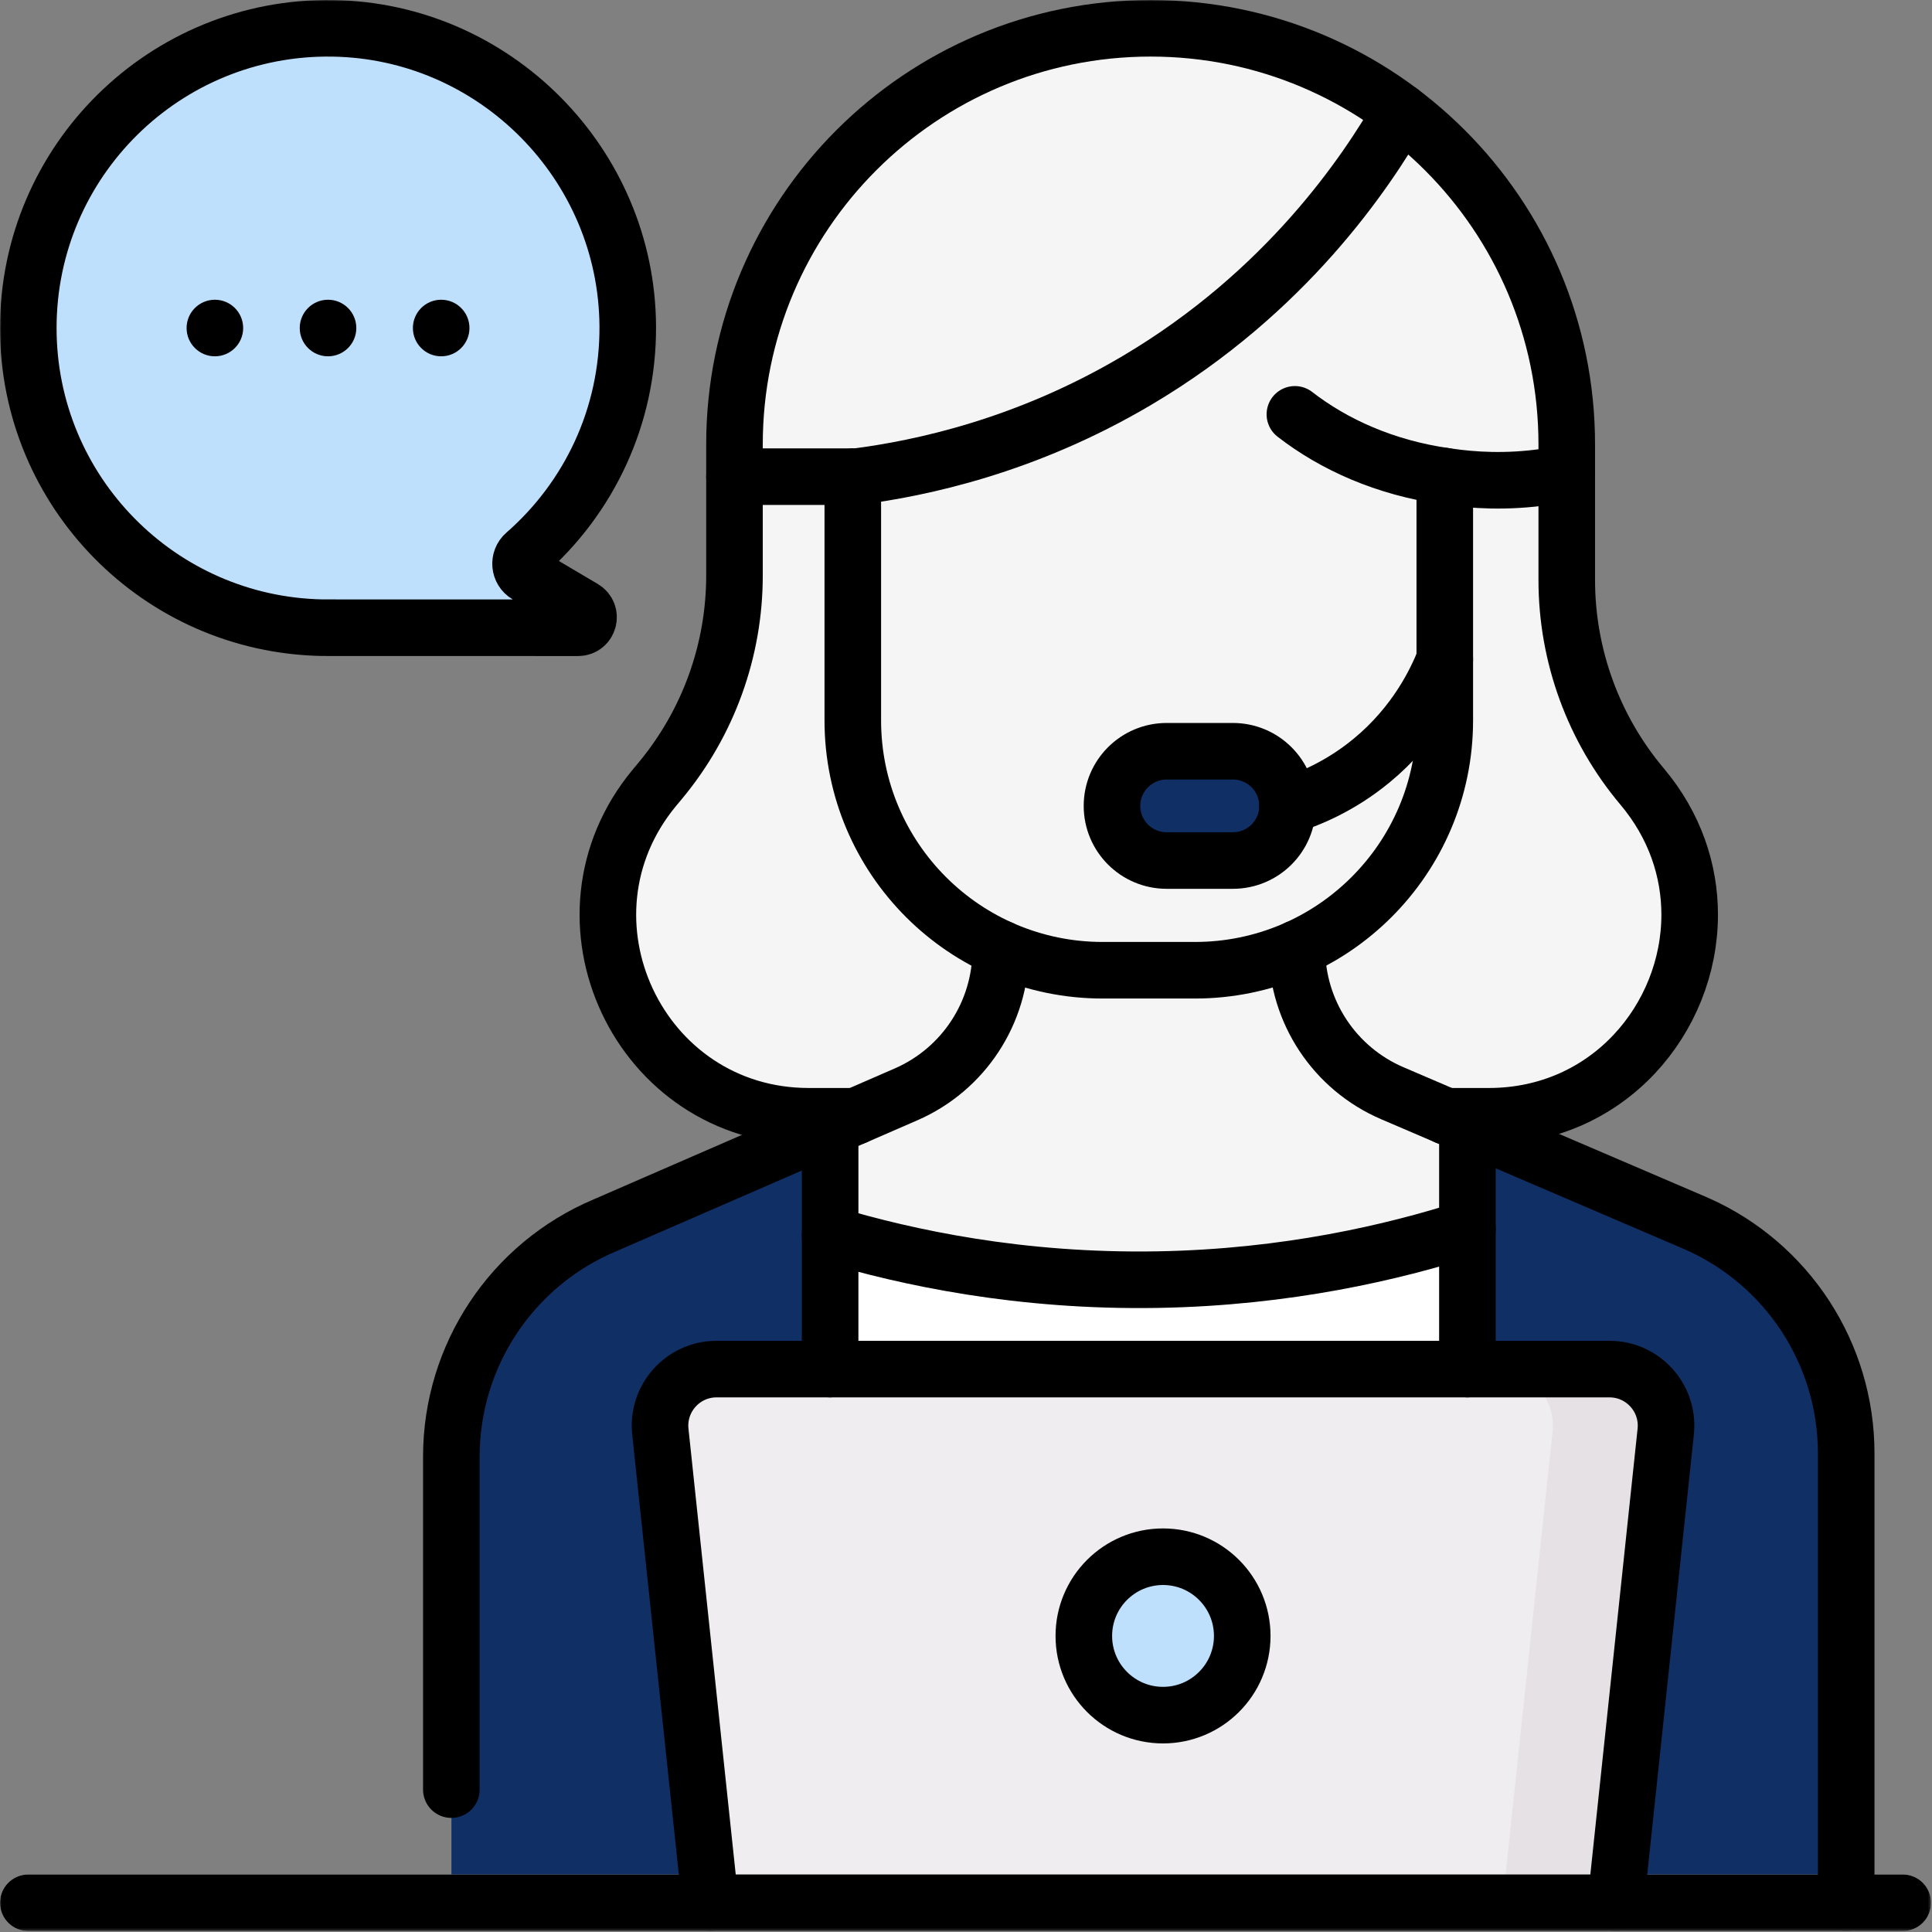 <svg width="683" height="683" viewBox="0 0 683 683" fill="none" xmlns="http://www.w3.org/2000/svg">
<rect x="0" y="0" width="683" height="683" fill="#808080" stroke="none"/>
<g clip-path="url(#clip0_109_374)">
<mask id="mask0_109_374" style="mask-type:luminance" maskUnits="userSpaceOnUse" x="0" y="0" width="683" height="683">
<path d="M0 0H682.667V682.667H0V0Z" fill="white"/>
</mask>
<g mask="url(#mask0_109_374)">
<path d="M10 115.964C10 56.922 58.288 9.158 117.524 10.012C174.904 10.837 221.561 57.894 221.924 115.278C222.128 147.416 208.021 176.258 185.604 195.821C183.239 197.885 183.58 201.654 186.281 203.252L206.248 215.066C209.475 216.976 208.121 221.925 204.369 221.924L113.957 221.901C56.361 220.83 10 173.814 10 115.964Z" fill="#BFE0FC"/>
<path d="M206.247 215.066L186.281 203.252C183.594 201.662 183.219 197.899 185.574 195.847C208.246 176.075 222.427 146.814 221.913 114.251C221.023 57.925 175.435 11.687 119.125 10.046C111.139 9.814 103.346 10.467 95.834 11.911C144.507 21.242 181.602 64.144 181.925 115.279C182.081 140.042 173.739 162.85 159.647 180.964C151.138 191.902 153.903 207.762 165.831 214.819L166.247 215.066C169.441 216.955 168.146 221.808 164.489 221.914L204.37 221.924C208.121 221.924 209.475 216.976 206.247 215.066Z" fill="#BFE0FC"/>
<path d="M526.306 394.622H285.926C225.887 394.622 193.033 324.654 231.378 278.455L233.51 275.887C250.403 255.535 259.65 229.916 259.65 203.467V157.111C259.65 75.865 325.514 10.001 406.762 10.001C488.009 10.001 553.874 75.865 553.874 157.111V205.031C553.874 231.758 563.315 257.626 580.53 278.07C619.355 324.174 586.581 394.622 526.306 394.622Z" fill="#F5F5F5"/>
<path d="M652.667 672.667V513.752C652.667 478.652 631.975 446.851 599.884 432.631L492.219 386.484C471.741 377.707 458.465 357.572 458.465 335.293V325.54H353.767V335.824C353.767 357.997 340.615 378.059 320.28 386.9L213.875 433.163C180.967 447.013 159.565 479.239 159.565 514.944V672.667" fill="white"/>
<path d="M293.466 436.447C320.633 444.564 360.622 453.223 409.365 452.371C455.101 451.572 492.643 442.679 518.766 434.336L531.746 403.425L492.218 386.484C471.741 377.707 458.465 357.572 458.465 335.293V325.54H353.769V335.824C353.769 357.997 340.614 378.059 320.279 386.9L288.266 400.819L293.466 436.447Z" fill="#F5F5F5"/>
<path d="M599.884 432.631L518.781 397.87L518.767 397.871V672.667H652.667V513.752C652.667 478.652 631.975 446.851 599.884 432.631Z" fill="#102F65"/>
<path d="M212.348 432.631L293.452 397.87L293.466 397.871V672.667H159.565V513.752C159.565 478.652 180.257 446.851 212.348 432.631Z" fill="#102F65"/>
<path d="M435.859 304.212H412.425C401.758 304.212 393.11 295.566 393.11 284.899C393.11 274.232 401.758 265.584 412.425 265.584H435.859C446.526 265.584 455.173 274.232 455.173 284.899C455.173 295.566 446.526 304.212 435.859 304.212Z" fill="white"/>
<path d="M435.859 304.212H412.425C401.758 304.212 393.11 295.566 393.11 284.899C393.11 274.232 401.758 265.584 412.425 265.584H435.859C446.526 265.584 455.173 274.232 455.173 284.899C455.173 295.566 446.526 304.212 435.859 304.212Z" stroke="black" stroke-width="20" stroke-miterlimit="10" stroke-linecap="round" stroke-linejoin="round"/>
<path d="M415.774 507.65C415.774 512.983 411.45 517.307 406.116 517.307C400.783 517.307 396.46 512.983 396.46 507.65C396.46 502.316 400.783 497.992 406.116 497.992C411.45 497.992 415.774 502.316 415.774 507.65Z" fill="black"/>
<path d="M442.407 383.004C454.453 383.004 465.93 380.585 476.393 376.22C465.17 365.861 458.465 351.12 458.465 335.293V325.54H353.769V335.824C353.769 343.835 352.043 351.565 348.89 358.595C364.745 373.707 386.193 383.004 409.825 383.004H442.407Z" fill="#F5F5F5"/>
<path d="M510.758 168.042V254.654C510.758 303.449 471.202 343.005 422.407 343.005H389.824C341.03 343.005 301.475 303.449 301.475 254.654V168.042C301.475 136.299 327.207 110.566 358.951 110.566H453.282C485.024 110.566 510.758 136.299 510.758 168.042Z" fill="#F5F5F5"/>
<path d="M435.859 304.212H412.425C401.758 304.212 393.11 295.566 393.11 284.899C393.11 274.232 401.758 265.584 412.425 265.584H435.859C446.526 265.584 455.173 274.232 455.173 284.899C455.173 295.566 446.526 304.212 435.859 304.212Z" fill="#102F65"/>
<path d="M426.995 87.642C429.239 59.342 456.332 40.561 482.261 30.835C525.157 56.537 553.873 103.469 553.873 157.111V167.226C551.501 167.723 549.141 168.159 546.809 168.507C532.524 170.641 520.359 169.718 512.049 168.507C458.495 161.373 424.285 121.821 426.995 87.642Z" fill="#F5F5F5"/>
<path d="M406.762 10C439.986 10 470.632 21.019 495.26 39.593C482.975 60.971 454.766 103.235 401.867 134.525C362.598 157.753 325.57 165.559 302.767 168.507H259.65V157.111C259.65 75.864 325.514 10 406.762 10Z" fill="#F5F5F5"/>
<path d="M571.211 672.667H251.098L233.442 506.109C232.188 494.295 241.45 484 253.33 484H568.979C580.859 484 590.12 494.295 588.867 506.109L571.211 672.667Z" fill="#EFEDEF"/>
<path d="M568.979 484.001H528.979C540.859 484.001 550.119 494.295 548.867 506.109L531.211 672.667H571.211L588.867 506.109C590.119 494.295 580.859 484.001 568.979 484.001Z" fill="#E5E1E5"/>
<path d="M672.667 682.667H10C4.476 682.667 0 678.189 0 672.667C0 667.144 4.476 662.667 10 662.667H672.667C678.191 662.667 682.667 667.144 682.667 672.667C682.667 678.189 678.191 682.667 672.667 682.667Z" fill="#C9BFC8"/>
<path d="M439.154 578.333C439.154 593.797 426.619 606.333 411.154 606.333C395.69 606.333 383.154 593.797 383.154 578.333C383.154 562.869 395.69 550.333 411.154 550.333C426.619 550.333 439.154 562.869 439.154 578.333Z" fill="#BFE0FC"/>
<path d="M10 115.964C10 56.922 58.288 9.158 117.524 10.012C174.904 10.837 221.561 57.894 221.924 115.278C222.128 147.416 208.021 176.258 185.604 195.821C183.239 197.885 183.58 201.654 186.281 203.252L206.248 215.066C209.475 216.976 208.121 221.925 204.369 221.924L113.957 221.901C56.361 220.83 10 173.814 10 115.964Z" stroke="black" stroke-width="20" stroke-miterlimit="10" stroke-linecap="round" stroke-linejoin="round"/>
<path d="M511.227 394.627H526.308C568.588 394.627 597.333 359.96 597.333 323.36C597.333 307.774 592.12 291.84 580.533 278.067C563.32 257.627 553.88 231.76 553.88 205.027V157.107C553.88 116.48 537.413 79.707 510.787 53.094C484.16 26.467 447.387 10 406.76 10C325.52 10 259.653 75.867 259.653 157.107V203.467C259.653 229.92 250.4 255.534 233.507 275.894L231.373 278.454C193.027 324.654 225.893 394.627 285.921 394.627H302.493" stroke="black" stroke-width="20" stroke-miterlimit="10" stroke-linecap="round" stroke-linejoin="round"/>
<path d="M159.56 632.667V514.947C159.56 479.24 180.96 447.013 213.88 433.16L302.493 394.627L320.28 386.893C340.613 378.053 353.773 358 353.773 335.827V335.333" stroke="black" stroke-width="20" stroke-miterlimit="10" stroke-linecap="round" stroke-linejoin="round"/>
<path d="M458.466 335.333C458.481 357.6 471.761 377.707 492.214 386.48L511.226 394.627L599.881 432.627C631.974 446.853 652.666 478.653 652.666 513.747V672.667" stroke="black" stroke-width="20" stroke-miterlimit="10" stroke-linecap="round" stroke-linejoin="round"/>
<path d="M518.76 484V397.867" stroke="black" stroke-width="20" stroke-miterlimit="10" stroke-linecap="round" stroke-linejoin="round"/>
<path d="M293.466 484V398.56" stroke="black" stroke-width="20" stroke-miterlimit="10" stroke-linecap="round" stroke-linejoin="round"/>
<path d="M293.466 436.447C320.633 444.564 360.622 453.223 409.365 452.371C455.101 451.572 492.643 442.677 518.767 434.336" stroke="black" stroke-width="20" stroke-miterlimit="10" stroke-linecap="round" stroke-linejoin="round"/>
<path d="M510.76 168.32V254.654C510.76 303.454 471.2 343 422.412 343H389.827C341.026 343 301.48 303.454 301.48 254.654V168.507" stroke="black" stroke-width="20" stroke-miterlimit="10" stroke-linecap="round" stroke-linejoin="round"/>
<path d="M510.758 233.104C507.704 240.866 500.519 255.987 484.908 268.864C473.687 278.12 462.454 282.635 455.174 284.899" stroke="black" stroke-width="20" stroke-miterlimit="10" stroke-linecap="round" stroke-linejoin="round"/>
<path d="M435.859 304.212H412.425C401.758 304.212 393.11 295.566 393.11 284.899C393.11 274.232 401.758 265.584 412.425 265.584H435.859C446.526 265.584 455.173 274.232 455.173 284.899C455.173 295.566 446.526 304.212 435.859 304.212Z" stroke="black" stroke-width="20" stroke-miterlimit="10" stroke-linecap="round" stroke-linejoin="round"/>
<path d="M457.768 146.479C471.646 157.231 489.672 165.295 510.76 168.321C511.186 168.387 511.614 168.453 512.054 168.507C520.359 169.721 532.519 170.641 546.814 168.507C549.147 168.161 551.507 167.721 553.88 167.227" stroke="black" stroke-width="20" stroke-miterlimit="10" stroke-linecap="round" stroke-linejoin="round"/>
<path d="M495.26 39.593C482.975 60.971 454.766 103.234 401.867 134.525C362.598 157.754 325.57 165.56 302.767 168.508H259.65" stroke="black" stroke-width="20" stroke-miterlimit="10" stroke-linecap="round" stroke-linejoin="round"/>
<path d="M251.098 672.667L233.442 506.109C232.188 494.295 241.45 484 253.33 484H568.979C580.859 484 590.12 494.295 588.867 506.109L571.211 672.667" stroke="black" stroke-width="20" stroke-miterlimit="10" stroke-linecap="round" stroke-linejoin="round"/>
<path d="M10 672.667H672.667" stroke="black" stroke-width="20" stroke-miterlimit="10" stroke-linecap="round" stroke-linejoin="round"/>
<path d="M439.154 578.333C439.154 593.797 426.619 606.333 411.154 606.333C395.69 606.333 383.154 593.797 383.154 578.333C383.154 562.869 395.69 550.333 411.154 550.333C426.619 550.333 439.154 562.869 439.154 578.333Z" stroke="black" stroke-width="20" stroke-miterlimit="10" stroke-linecap="round" stroke-linejoin="round"/>
<path d="M85.964 115.962C85.964 121.484 81.486 125.962 75.964 125.962C70.44 125.962 65.964 121.484 65.964 115.962C65.964 110.439 70.44 105.962 75.964 105.962C81.486 105.962 85.964 110.439 85.964 115.962Z" fill="black"/>
<path d="M125.964 115.962C125.964 121.484 121.486 125.962 115.964 125.962C110.44 125.962 105.964 121.484 105.964 115.962C105.964 110.439 110.44 105.962 115.964 105.962C121.486 105.962 125.964 110.439 125.964 115.962Z" fill="black"/>
<path d="M165.964 115.962C165.964 121.484 161.486 125.962 155.964 125.962C150.44 125.962 145.964 121.484 145.964 115.962C145.964 110.439 150.44 105.962 155.964 105.962C161.486 105.962 165.964 110.439 165.964 115.962Z" fill="black"/>
</g>
</g>
<defs>
<clipPath id="clip0_109_374">
<rect width="682.667" height="682.667" fill="white"/>
</clipPath>
</defs>
</svg>
